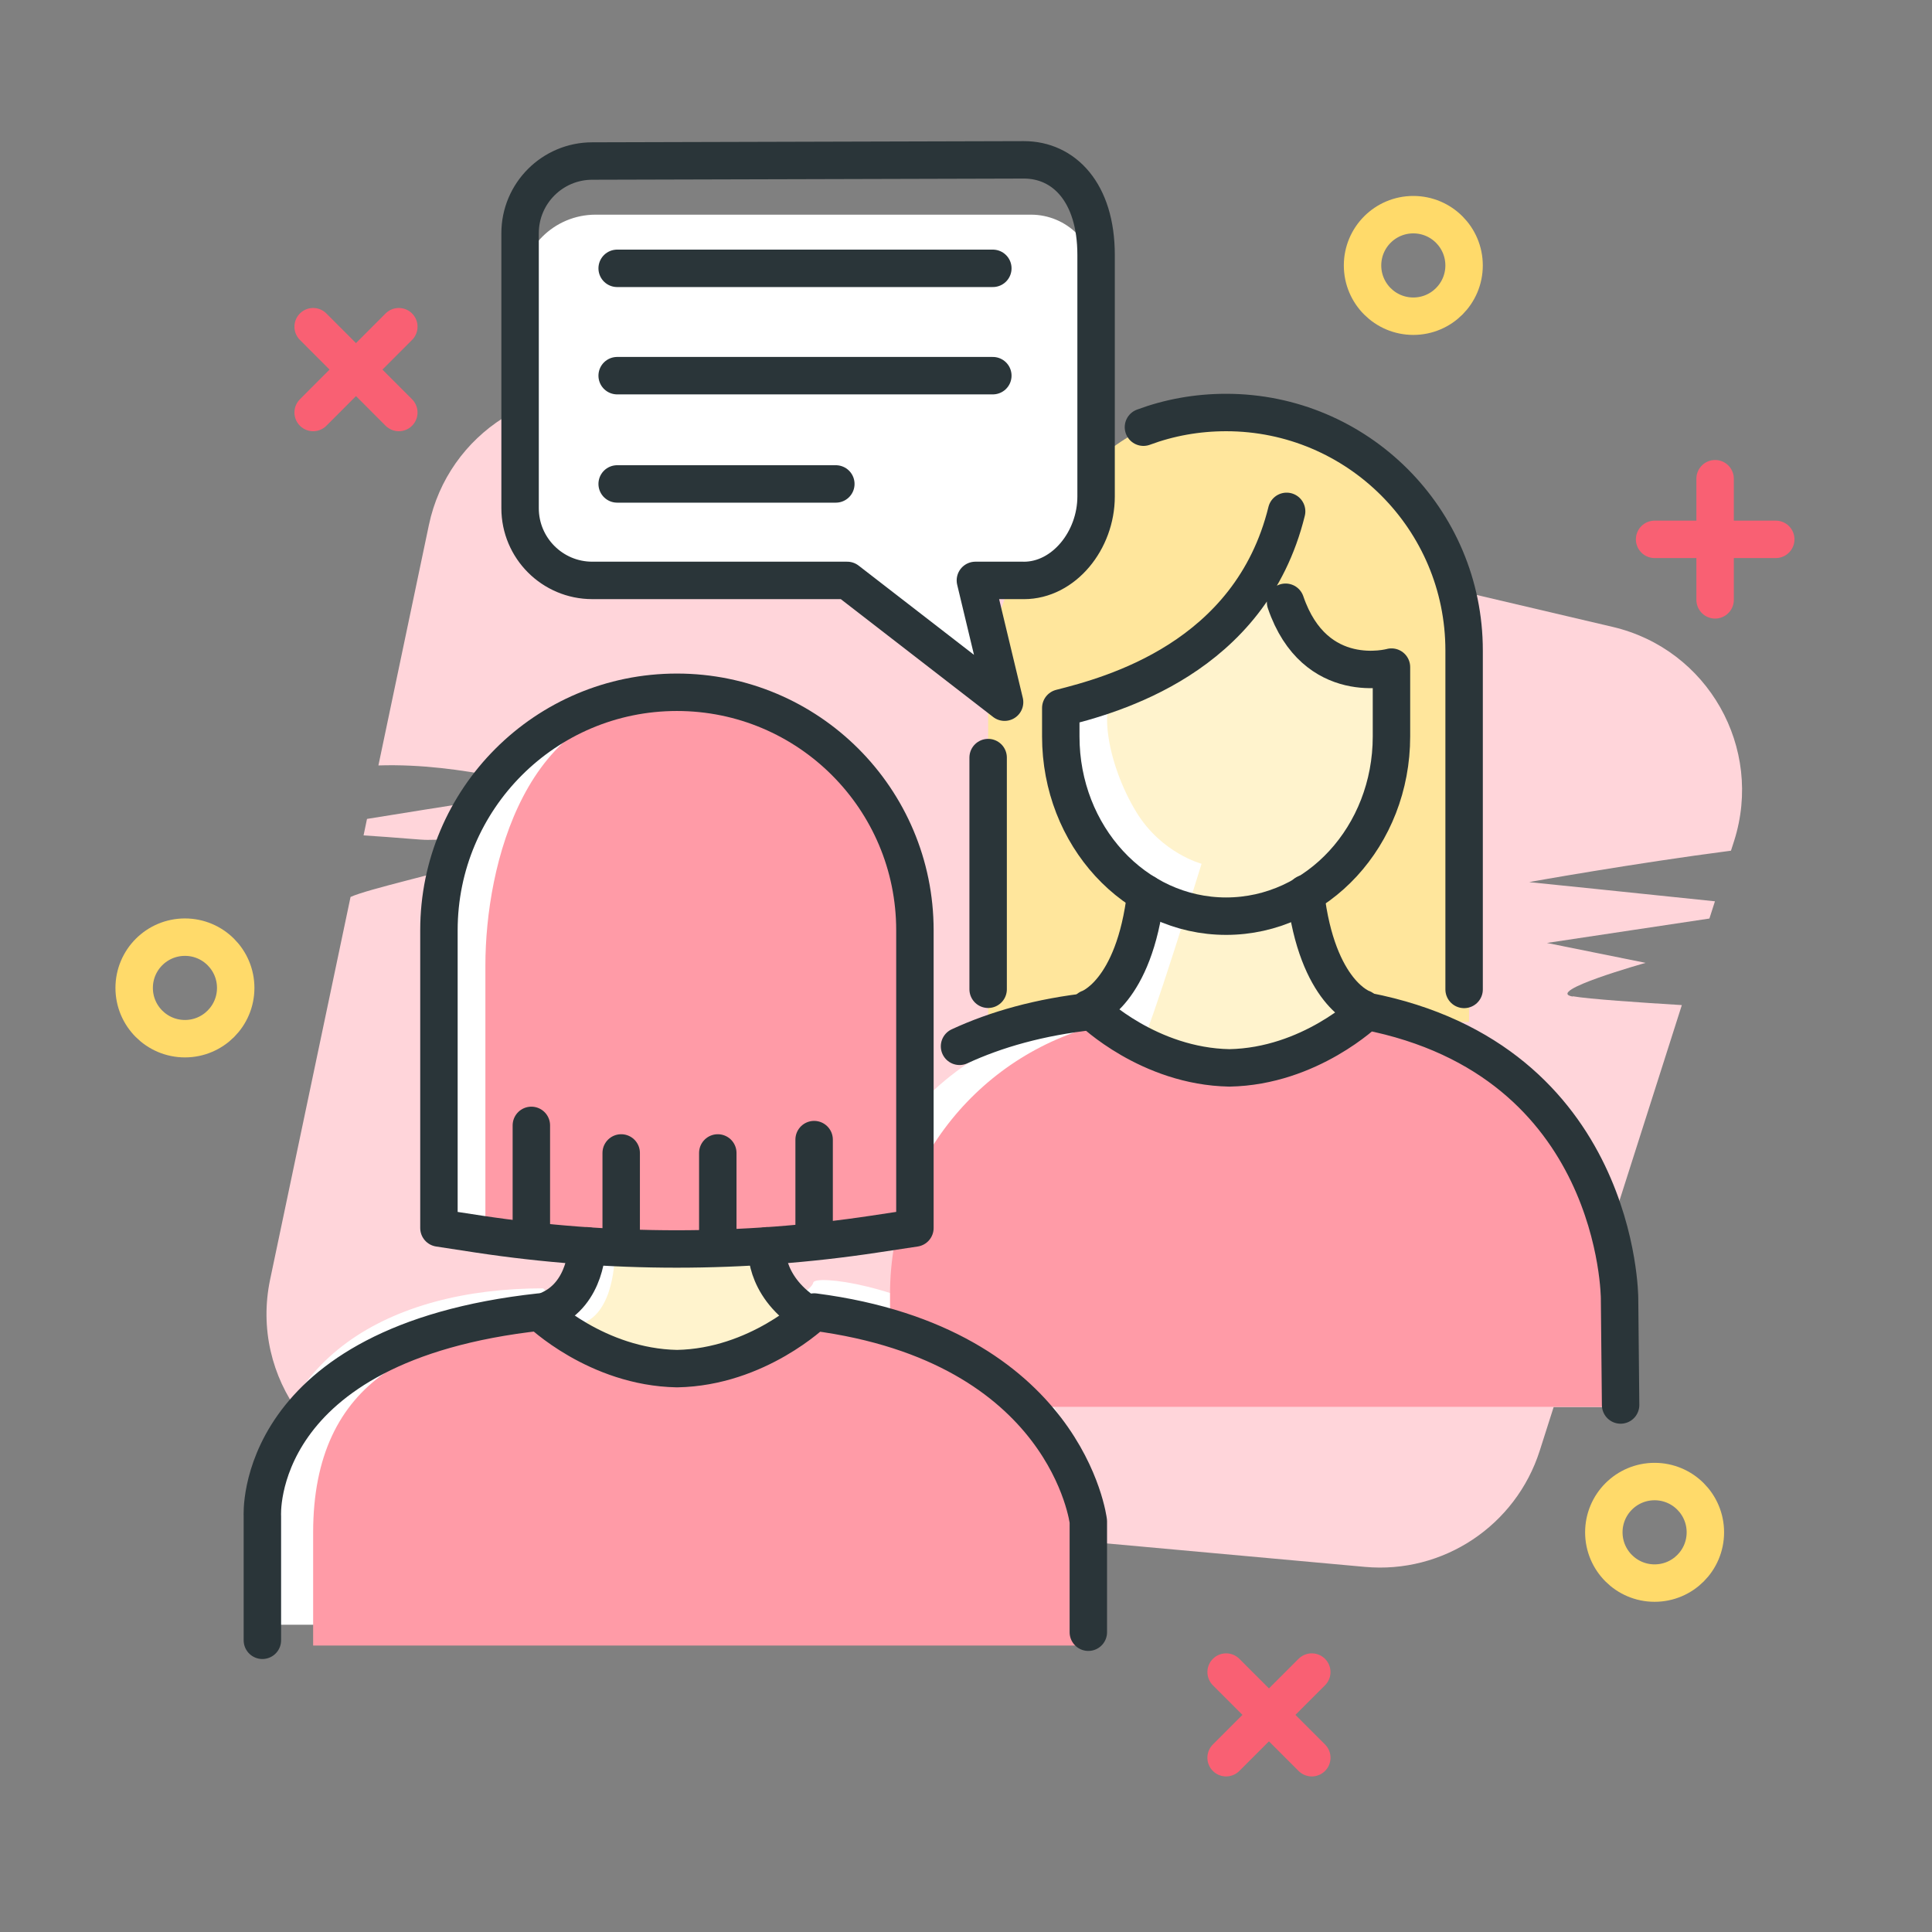 <svg fill="none" height="72" viewBox="0 0 72 72" width="72" xmlns="http://www.w3.org/2000/svg"><rect x="0" y="0" width="72" height="72" fill="#808080" stroke="none"/><path d="m58.609 37.139c-1.083-.19 2.718-1.256 2.718-1.256l-3.678-.742 3.12-.469 2.936-.441.206-.642c-2.746-.285-6.882-.714-6.921-.714s3.907-.703 7.518-1.172l.117-.363c1.105-3.472-.977-7.144-4.521-7.976l-36.581-8.59c-3.416-.804-6.82 1.362-7.54 4.794l-1.881 8.958c3.198-.106 6.167.91 6.926.871.067-.005.123-.011.151-.011.061 0 0 0-.151.011-.871.084-4.66.687-7.351 1.122l-.128.614c1.339.084 2.149.173 2.389.167 7.635-.173-1.557 1.529-2.874 2.127l-2.997 14.255c-.77 3.656 1.825 7.167 5.548 7.507l35.246 3.204c2.919.268 5.626-1.535 6.519-4.326l5.297-16.61c-1.557-.095-3.455-.223-4.063-.329z" fill="#ffd5da"/><path d="m16.358 45.764v-12.798 3.014c0-3.745 3.036-9.79 6.776-9.79h4.37c3.745 0 6.776 6.045 6.776 9.79v9.784s-6.793.664-9.07.664c-5.33 0-8.858-.664-8.858-.664z" fill="#fff"/><path d="m18.089 45.764v-12.798 3.014c0-3.745 1.501-9.79 6.776-9.79 7.518 0 9.416 6.045 9.416 9.79v9.784s-5.062.664-7.34.664c-5.33 0-8.858-.664-8.858-.664z" fill="#ff9ba7"/><path d="m9.9 60.549v-4.214c0-5.71 4.633-8.322 10.342-8.322 0 0 1.892 1.937 4.102 1.987 2.21.05 5.838-1.63 5.967-2.205.128-.575 12.642 1.367 10.247 12.754" fill="#fff"/><path d="m34.436 52.434-.346-6.536c0-2.735-1.54-2.897.19-4.75 1.887-2.015 4.571-3.271 7.546-3.271 0 0 1.892 1.937 4.102 1.987 2.21.05 5.838-1.63 5.967-2.205.128-.575 10.487 3.388 8.093 14.774z" fill="#fff"/><path d="m33.169 52.434v-4.214c0-4.934 3.449-9.059 8.071-10.091.731-.162 4.164 1.686 6.374 1.736s2.986-1.63 3.114-2.205 11.375.938 9.661 14.774" fill="#ff9ba7"/><path d="m11.67 61.325v-4.214c0-5.71 3.913-7.607 9.622-7.607 0 0 1.01 1.278 3.22 1.334s4.956-1.306 5.079-1.881 13.033-.826 10.962 12.368z" fill="#ff9ba7"/><path d="m36.825 38.084v-15.55 3.014c0-3.745 2.986-8.729 6.547-9.873 1.937-.62 4.599.084 4.599.084 5.286 1.535 6.776 6.045 6.776 9.79v12.536" fill="#ffe69c"/><path d="m46.894 21.63s-2.674 3.611-7.077 4.683c-1.021.251-.636 2.813.513 4.683.938 1.518 2.612 2.439 2.612 2.439s-2.11 4.376-2.232 4.264c-.123-.112 3.047 1.691 3.438 1.792.391.101 3.338-.061 3.338-.061l3.293-1.613-1.792-2.166-.329-2.344 1.713-1.496 1.485-2.925v-4.013l-3.025-.525-1.937-2.707z" fill="#fff"/><path d="m47.028 21.401s-.781 3.131-5.179 4.203c-1.021.251-.636 2.813.513 4.683.938 1.518 2.417 1.903 2.417 1.903s-2.037 6.586-2.166 6.474 3.326.954 3.712 1.049c.385.095 3.181-1.005 3.181-1.005l1.267-1.351-2.121-4.063 1.714-1.496.887-1.485.458-1.842.14-3.617-2.45-.402-2.378-3.059z" fill="#fff3cd"/><path d="m22.186 46.445s-1.222 2.406-1.97 2.601c0 0 2.383 2.679 6.301 1.775 3.918-.904 3.823-2.233 3.823-2.233s-2.048-1.736-1.775-2.043l-6.38-.095z" fill="#fff"/><path d="m22.905 46.824s0 2.076-1.206 2.495 2.701 1.97 5.051 1.373c2.707-.686 3.304-1.49 3.304-1.49l-1.44-2.294-5.704-.078z" fill="#fff3cd"/><path d="m30.049 49.202-1.596-2.3-5.548-.078" fill="#fff3cd"/><path d="m38.611 21.63h-2.087l.915 4.538-5.866-4.538h-9.377c-1.552 0-2.813-1.261-2.813-2.813v-8.004c0-1.552 1.261-2.813 2.813-2.813h16.225c1.34 0 2.428 1.088 2.428 2.428v7.914c0 1.345-.893 3.288-2.232 3.288z" fill="#fff"/><g stroke-linecap="round" stroke-linejoin="round" stroke-width="1.395"><path d="m61.662 58.997c1.045 0 1.892-.847 1.892-1.892s-.847-1.892-1.892-1.892-1.892.847-1.892 1.892.847 1.892 1.892 1.892z" stroke="#ffda6a"/><path d="m6.892 38.709c1.045 0 1.892-.847 1.892-1.892s-.847-1.892-1.892-1.892c-1.045 0-1.892.847-1.892 1.892s.847 1.892 1.892 1.892z" stroke="#ffda6a"/><path d="m52.67 11.784c1.045 0 1.892-.847 1.892-1.892 0-1.045-.847-1.892-1.892-1.892s-1.892.847-1.892 1.892c0 1.045.847 1.892 1.892 1.892z" stroke="#ffda6a"/><path d="m14.863 12.175-3.193 3.198" stroke="#f96073"/><path d="m11.67 12.175 3.193 3.198" stroke="#f96073"/><path d="m48.886 62.313-3.193 3.192" stroke="#f96073"/><path d="m45.694 62.313 3.193 3.192" stroke="#f96073"/><path d="m66.177 20.1h-4.515" stroke="#f96073"/><path d="m63.917 17.84v4.515" stroke="#f96073"/><g stroke="#2a3539"><path d="m9.778 61.129v-4.627s-.402-6.435 10.342-7.607c0 0 2.11 2.054 5.112 2.11 3.003-.056 5.113-2.11 5.113-2.11 9.432 1.228 10.214 7.803 10.214 7.803v4.13"/><path d="m16.358 45.764v-11.096c0-4.895 3.968-8.869 8.869-8.869 4.895 0 8.869 3.968 8.869 8.869v11.096l-1.518.229c-4.878.737-9.845.737-14.724 0z"/><path d="m35.759 38.993c1.351-.625 2.98-1.094 4.945-1.306 0 0 2.11 2.054 5.112 2.11 3.003-.056 5.113-2.11 5.113-2.11 9.427 1.831 9.427 10.705 9.427 10.705l.039 3.968"/><path d="m42.613 15.92c.96-.357 1.998-.547 3.081-.547 4.895 0 8.869 3.968 8.869 8.869v12.631"/><path d="m36.825 36.867v-8.634"/><path d="m47.949 19.057c-1.351 5.487-6.553 6.854-8.417 7.328v1.06c0 3.7 2.757 6.698 6.162 6.698 3.405 0 6.162-2.997 6.162-6.698v-2.584s-2.846.798-3.946-2.417"/><path d="m40.581 37.581s1.686-.558 2.121-4.281"/><path d="m50.773 37.581s-1.686-.558-2.121-4.281"/><path d="m21.878 46.428s0 1.792-1.457 2.4"/><path d="m28.576 46.428s-.156 1.434 1.474 2.512"/><path d="m19.802 46.076v-4.136"/><path d="m30.34 46.076v-3.606"/><path d="m23.15 46.076v-3.109"/><path d="m26.75 46.076v-3.109"/><path d="m38.153 21.63h-1.803l1.088 4.538-5.866-4.538h-9.5c-1.485 0-2.69-1.206-2.69-2.69v-10.249c0-1.485 1.206-2.69 2.69-2.69l16.086-.044c1.485 0 2.69 1.206 2.69 3.544v9c0 1.641-1.206 3.13-2.69 3.13z"/><path d="m23 10h14"/><path d="m23 18.035h8.149"/><path d="m23 14h14"/></g></g></svg>